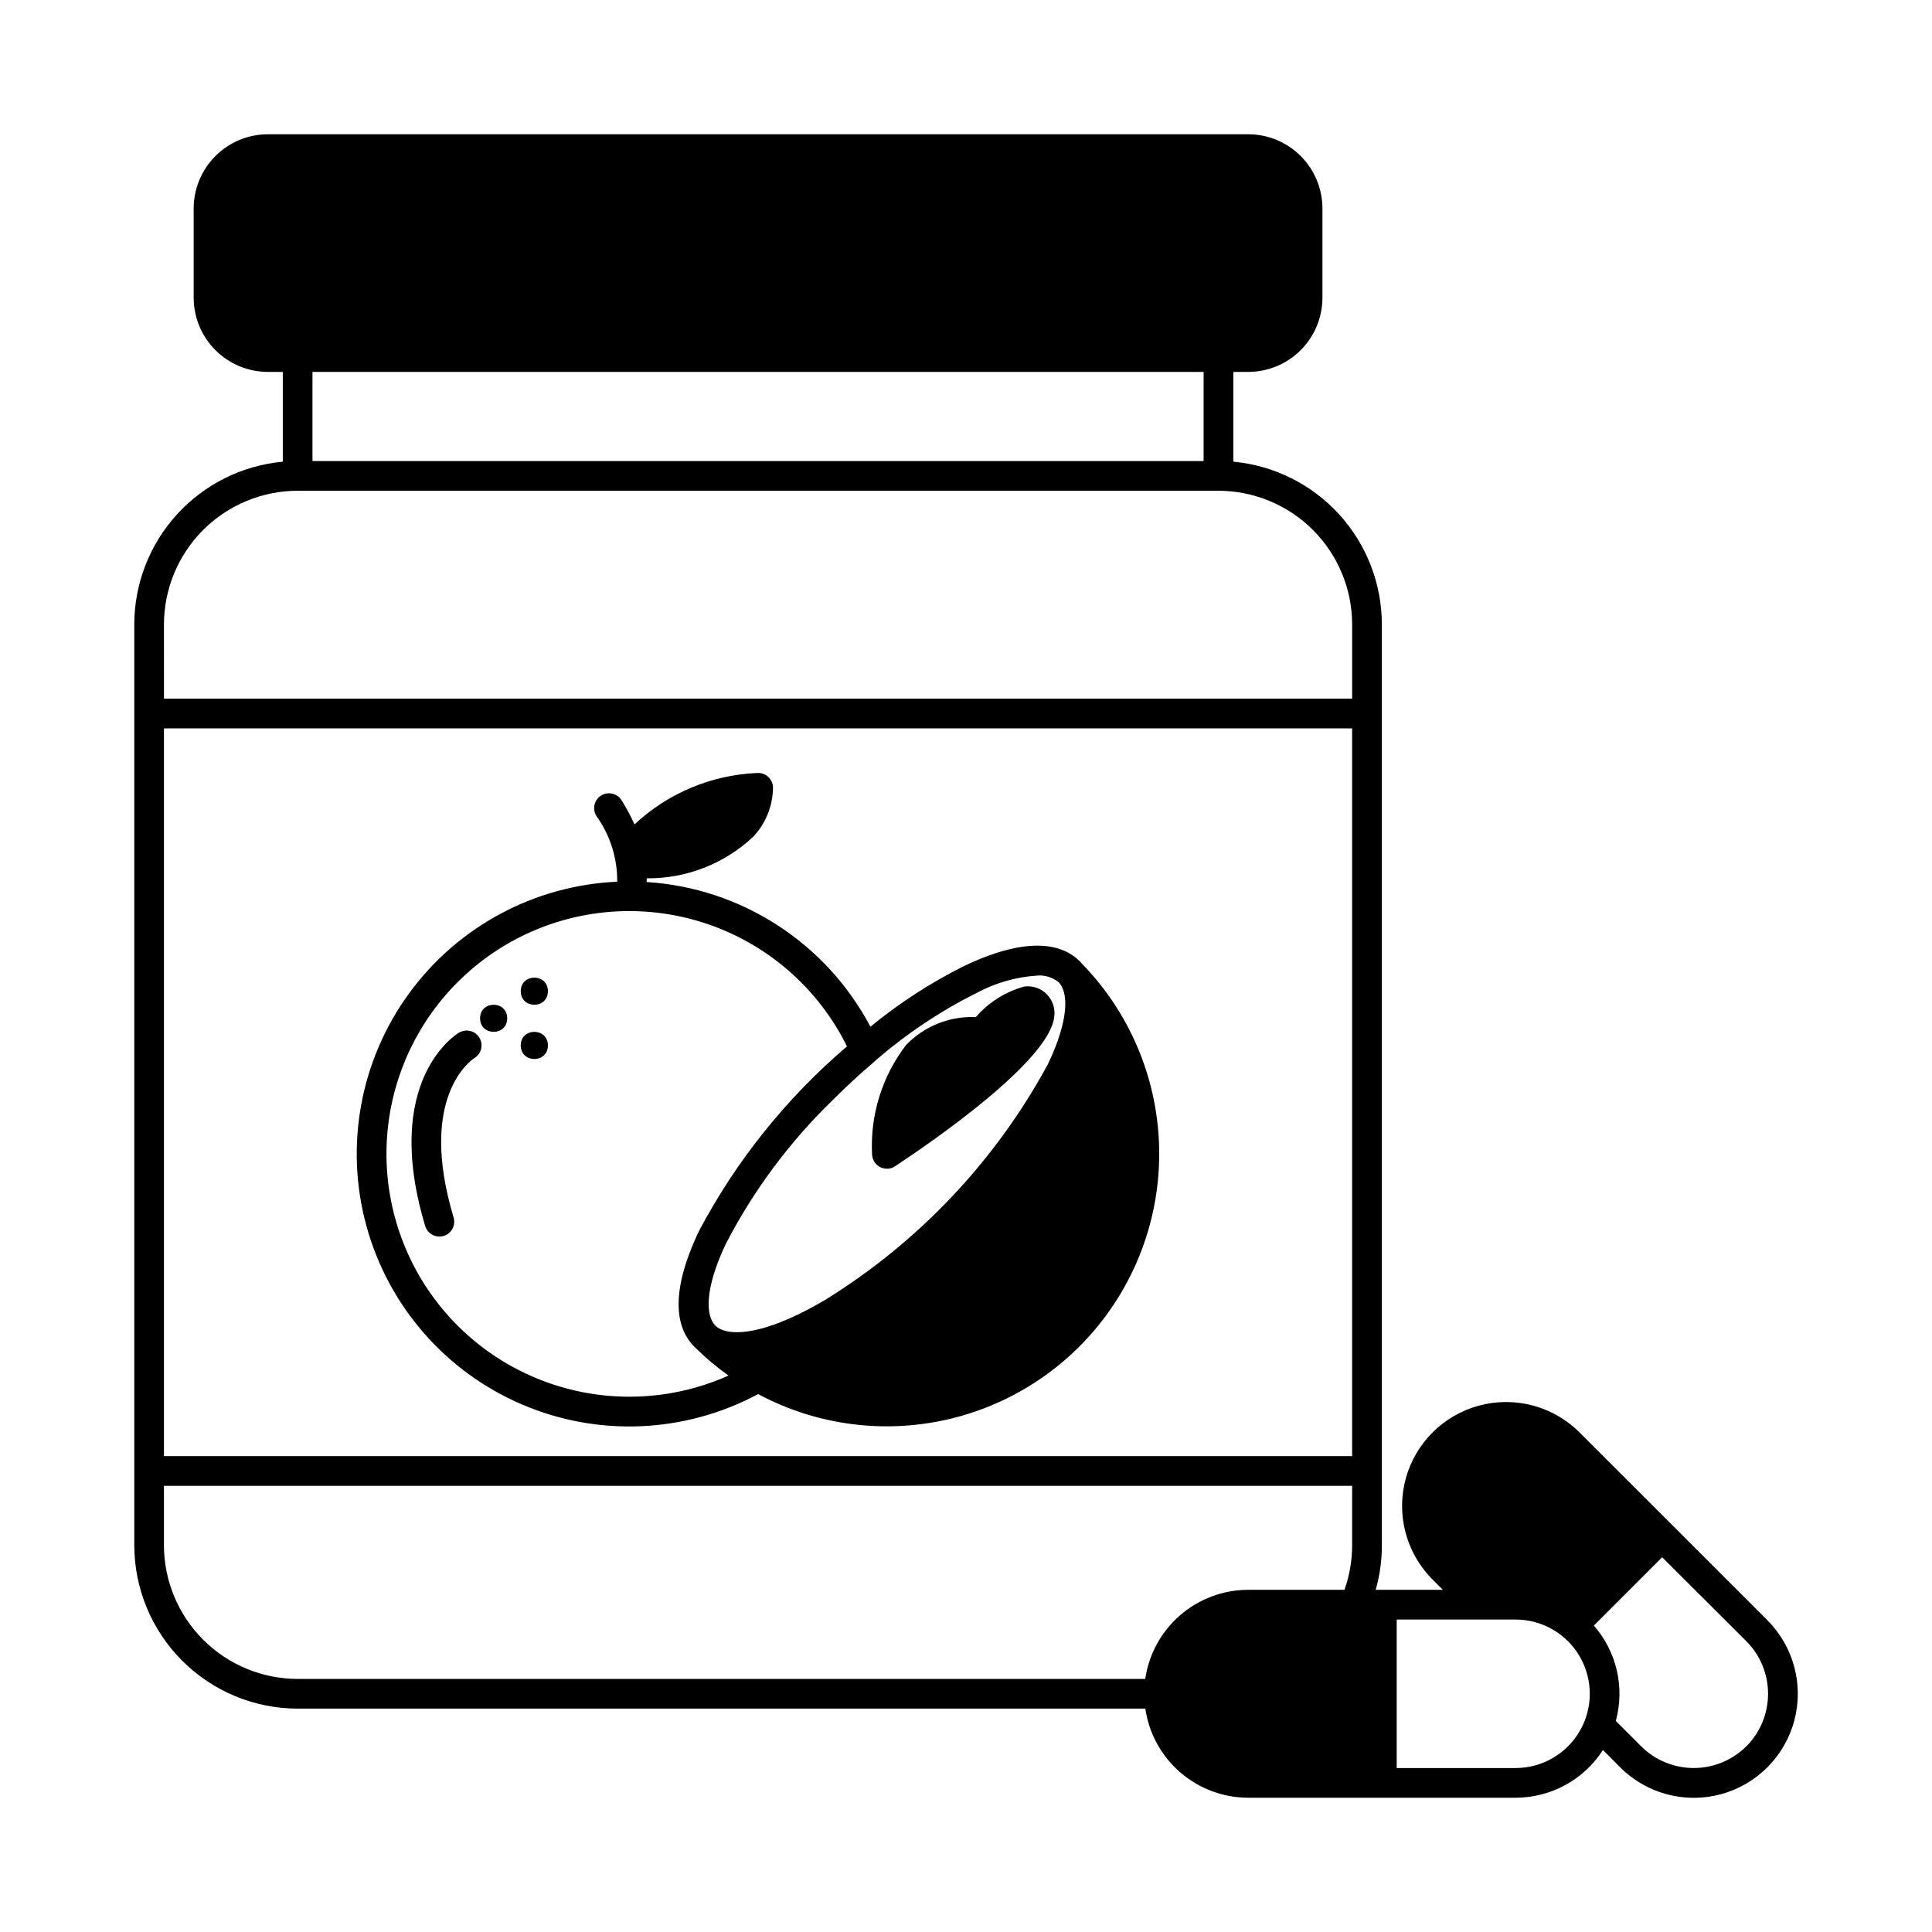 <?xml version="1.0" encoding="UTF-8"?>
<!-- The Best Svg Icon site in the world: iconSvg.co, Visit us! https://iconsvg.co -->
<svg fill="#000000" width="800px" height="800px" version="1.1" viewBox="144 144 512 512" xmlns="http://www.w3.org/2000/svg">
 <g>
  <path d="m612.37 573.36-25.031-25.031-25.082-25.051c-7-6.758-17.047-9.32-26.43-6.746-9.383 2.574-16.711 9.906-19.281 19.289-2.57 9.383 0 19.426 6.758 26.426l3.07 3.07h-17.805c1.098-3.84 1.648-7.816 1.637-11.809v-244.04c-0.016-10.797-4.059-21.199-11.34-29.176-7.277-7.973-17.27-12.945-28.02-13.945v-23.789h3.938-0.004c5.223 0 10.227-2.074 13.918-5.766 3.691-3.691 5.762-8.695 5.762-13.914v-23.617c0-5.219-2.07-10.227-5.762-13.914-3.691-3.691-8.695-5.766-13.918-5.766h-259.77c-5.223 0-10.227 2.074-13.918 5.766-3.691 3.688-5.766 8.695-5.766 13.914v23.617c0 5.219 2.074 10.223 5.766 13.914 3.691 3.691 8.695 5.766 13.918 5.766h3.934v23.789c-10.75 1-20.742 5.973-28.02 13.945-7.281 7.977-11.324 18.379-11.34 29.176v244.04c0.016 11.477 4.582 22.48 12.695 30.598 8.117 8.117 19.121 12.684 30.602 12.699h224.64c0.957 6.551 4.234 12.539 9.238 16.875 5.004 4.332 11.398 6.727 18.02 6.738h70.852c9.371 0 18.098-4.766 23.164-12.648l4.59 4.606c6.969 6.961 17.121 9.676 26.633 7.121 9.512-2.555 16.938-9.988 19.484-19.504 2.543-9.516-0.184-19.664-7.148-26.625zm-424.92-236.33h314.88v192.86h-314.88zm275.52-94.465v23.617h-236.16v-23.617zm-275.52 66.91c0.016-9.391 3.754-18.391 10.391-25.031 6.641-6.641 15.645-10.375 25.035-10.391h244.03c9.391 0.016 18.395 3.75 25.031 10.391 6.641 6.641 10.379 15.641 10.395 25.031v19.68h-314.88zm0 244.03v-15.742h314.88v15.746c0 4.023-0.688 8.016-2.031 11.809h-25.523c-6.621 0.008-13.02 2.398-18.027 6.734-5.008 4.336-8.289 10.328-9.246 16.879h-224.63c-9.391-0.012-18.395-3.75-25.035-10.391-6.637-6.641-10.375-15.641-10.391-25.031zm358.18 59.043h-31.488v-39.359h31.488c7.027 0 13.527 3.75 17.043 9.84 3.516 6.09 3.516 13.59 0 19.68s-10.016 9.84-17.043 9.84zm61.164-5.762c-3.699 3.688-8.711 5.754-13.934 5.754-5.223 0-10.234-2.066-13.934-5.754l-6.715-6.715c2.414-8.871 0.227-18.363-5.824-25.285l18.105-18.105 22.301 22.254c3.688 3.695 5.758 8.699 5.762 13.922 0.004 5.219-2.059 10.227-5.738 13.93z"/>
  <path d="m430.54 399.17c-0.141-0.156-0.277-0.301-0.41-0.434-4.133-4.133-12.816-7.242-30.699 1.301-8.832 4.402-17.137 9.789-24.758 16.059-11.75-22.238-34.219-36.766-59.316-38.352 0-0.316 0.039-0.645 0.039-0.984 10.438 0.105 20.516-3.816 28.141-10.945 3.422-3.582 5.324-8.348 5.316-13.301-0.082-1.047-0.566-2.023-1.355-2.719-0.793-0.684-1.828-1.023-2.875-0.941-12.102 0.512-23.621 5.344-32.469 13.617-1-2.203-2.144-4.34-3.426-6.391-1.152-1.844-3.582-2.406-5.426-1.254-1.84 1.152-2.402 3.582-1.25 5.426 3.641 5.07 5.574 11.168 5.512 17.41-21.953 0.973-42.27 11.887-55.199 29.652-12.93 17.77-17.066 40.457-11.242 61.645 5.828 21.188 20.98 38.57 41.18 47.227 20.195 8.66 43.234 7.652 62.598-2.738 20.445 10.941 44.902 11.402 65.746 1.234 20.84-10.168 35.535-29.727 39.496-52.574 3.961-22.852-3.289-46.211-19.492-62.805-0.043-0.039-0.078-0.082-0.109-0.133zm-27.734 7.973c4.949-2.66 10.414-4.231 16.02-4.602 2.07-0.18 4.125 0.453 5.731 1.77 2.465 2.465 3.016 9.445-2.859 21.727h0.004c-13.945 25.711-34.402 47.305-59.316 62.621-0.055 0.039-0.113 0.07-0.176 0.094-2.363 1.379-4.644 2.613-6.926 3.699-12.266 5.863-19.27 5.312-21.727 2.832-2.457-2.481-3.016-9.445 2.832-21.727v0.004c7.328-14.141 16.898-27 28.34-38.078 3.449-3.441 7.008-6.754 10.652-9.84l0.867-0.789v0.004c8.086-6.981 17.008-12.93 26.559-17.715zm-92.047 107c-15.367-0.004-30.227-5.504-41.891-15.508-11.664-10.008-19.359-23.855-21.699-39.043-2.34-15.191 0.832-30.715 8.945-43.766s20.629-22.77 35.281-27.395c14.656-4.625 30.48-3.852 44.617 2.176 14.133 6.031 25.645 16.918 32.449 30.699-16.027 13.672-29.324 30.25-39.188 48.859-8.543 17.895-5.434 26.566-1.301 30.699 0.133 0.141 0.277 0.277 0.434 0.41v0.004c2.68 2.652 5.578 5.082 8.66 7.258-8.273 3.707-17.242 5.617-26.309 5.606z"/>
  <path d="m375.11 450.02c0.004 0.148 0.023 0.293 0.066 0.434-0.008 0.055 0.008 0.113 0.039 0.16 0.016 0.176 0.059 0.348 0.133 0.512 0.059 0.207 0.152 0.406 0.273 0.59 0.047 0.121 0.113 0.23 0.199 0.328 0.043 0.082 0.105 0.148 0.18 0.199 0.066 0.121 0.152 0.234 0.254 0.328l0.102 0.078v0.004c0.344 0.34 0.754 0.605 1.203 0.785 0.477 0.184 0.984 0.277 1.496 0.277h0.211c0.066 0.008 0.133 0.008 0.199 0 0.125-0.012 0.246-0.035 0.371-0.066 0.305-0.055 0.602-0.156 0.879-0.297 0.176-0.078 0.34-0.168 0.496-0.277l0.141-0.102c9.746-6.438 40.855-27.867 42.035-39.559l0.004 0.004c0.297-2.191-0.445-4.391-2.004-5.953-1.559-1.566-3.758-2.312-5.945-2.023-4.984 1.371-9.449 4.184-12.832 8.086-0.066-0.012-0.133-0.012-0.199 0-6.867-0.242-13.52 2.445-18.285 7.398-6.379 8.312-9.578 18.633-9.016 29.094z"/>
  <path d="m289.2 406.68c0 4.793-7.195 4.793-7.195 0 0-4.797 7.195-4.797 7.195 0"/>
  <path d="m289.2 421.05c0 4.797-7.195 4.797-7.195 0s7.195-4.797 7.195 0"/>
  <path d="m278.41 413.86c0 4.789-7.18 4.789-7.18 0 0-4.785 7.18-4.785 7.18 0"/>
  <path d="m265.61 417.67c-0.844 0.512-20.469 12.793-8.934 51.23 0.5 1.672 2.035 2.812 3.777 2.809 0.383 0 0.758-0.059 1.121-0.172 2.078-0.625 3.258-2.816 2.637-4.894-9.629-32.078 4.785-41.777 5.512-42.234h-0.004c1.859-1.133 2.449-3.555 1.32-5.414-1.129-1.855-3.555-2.449-5.41-1.316z"/>
 </g>
</svg>